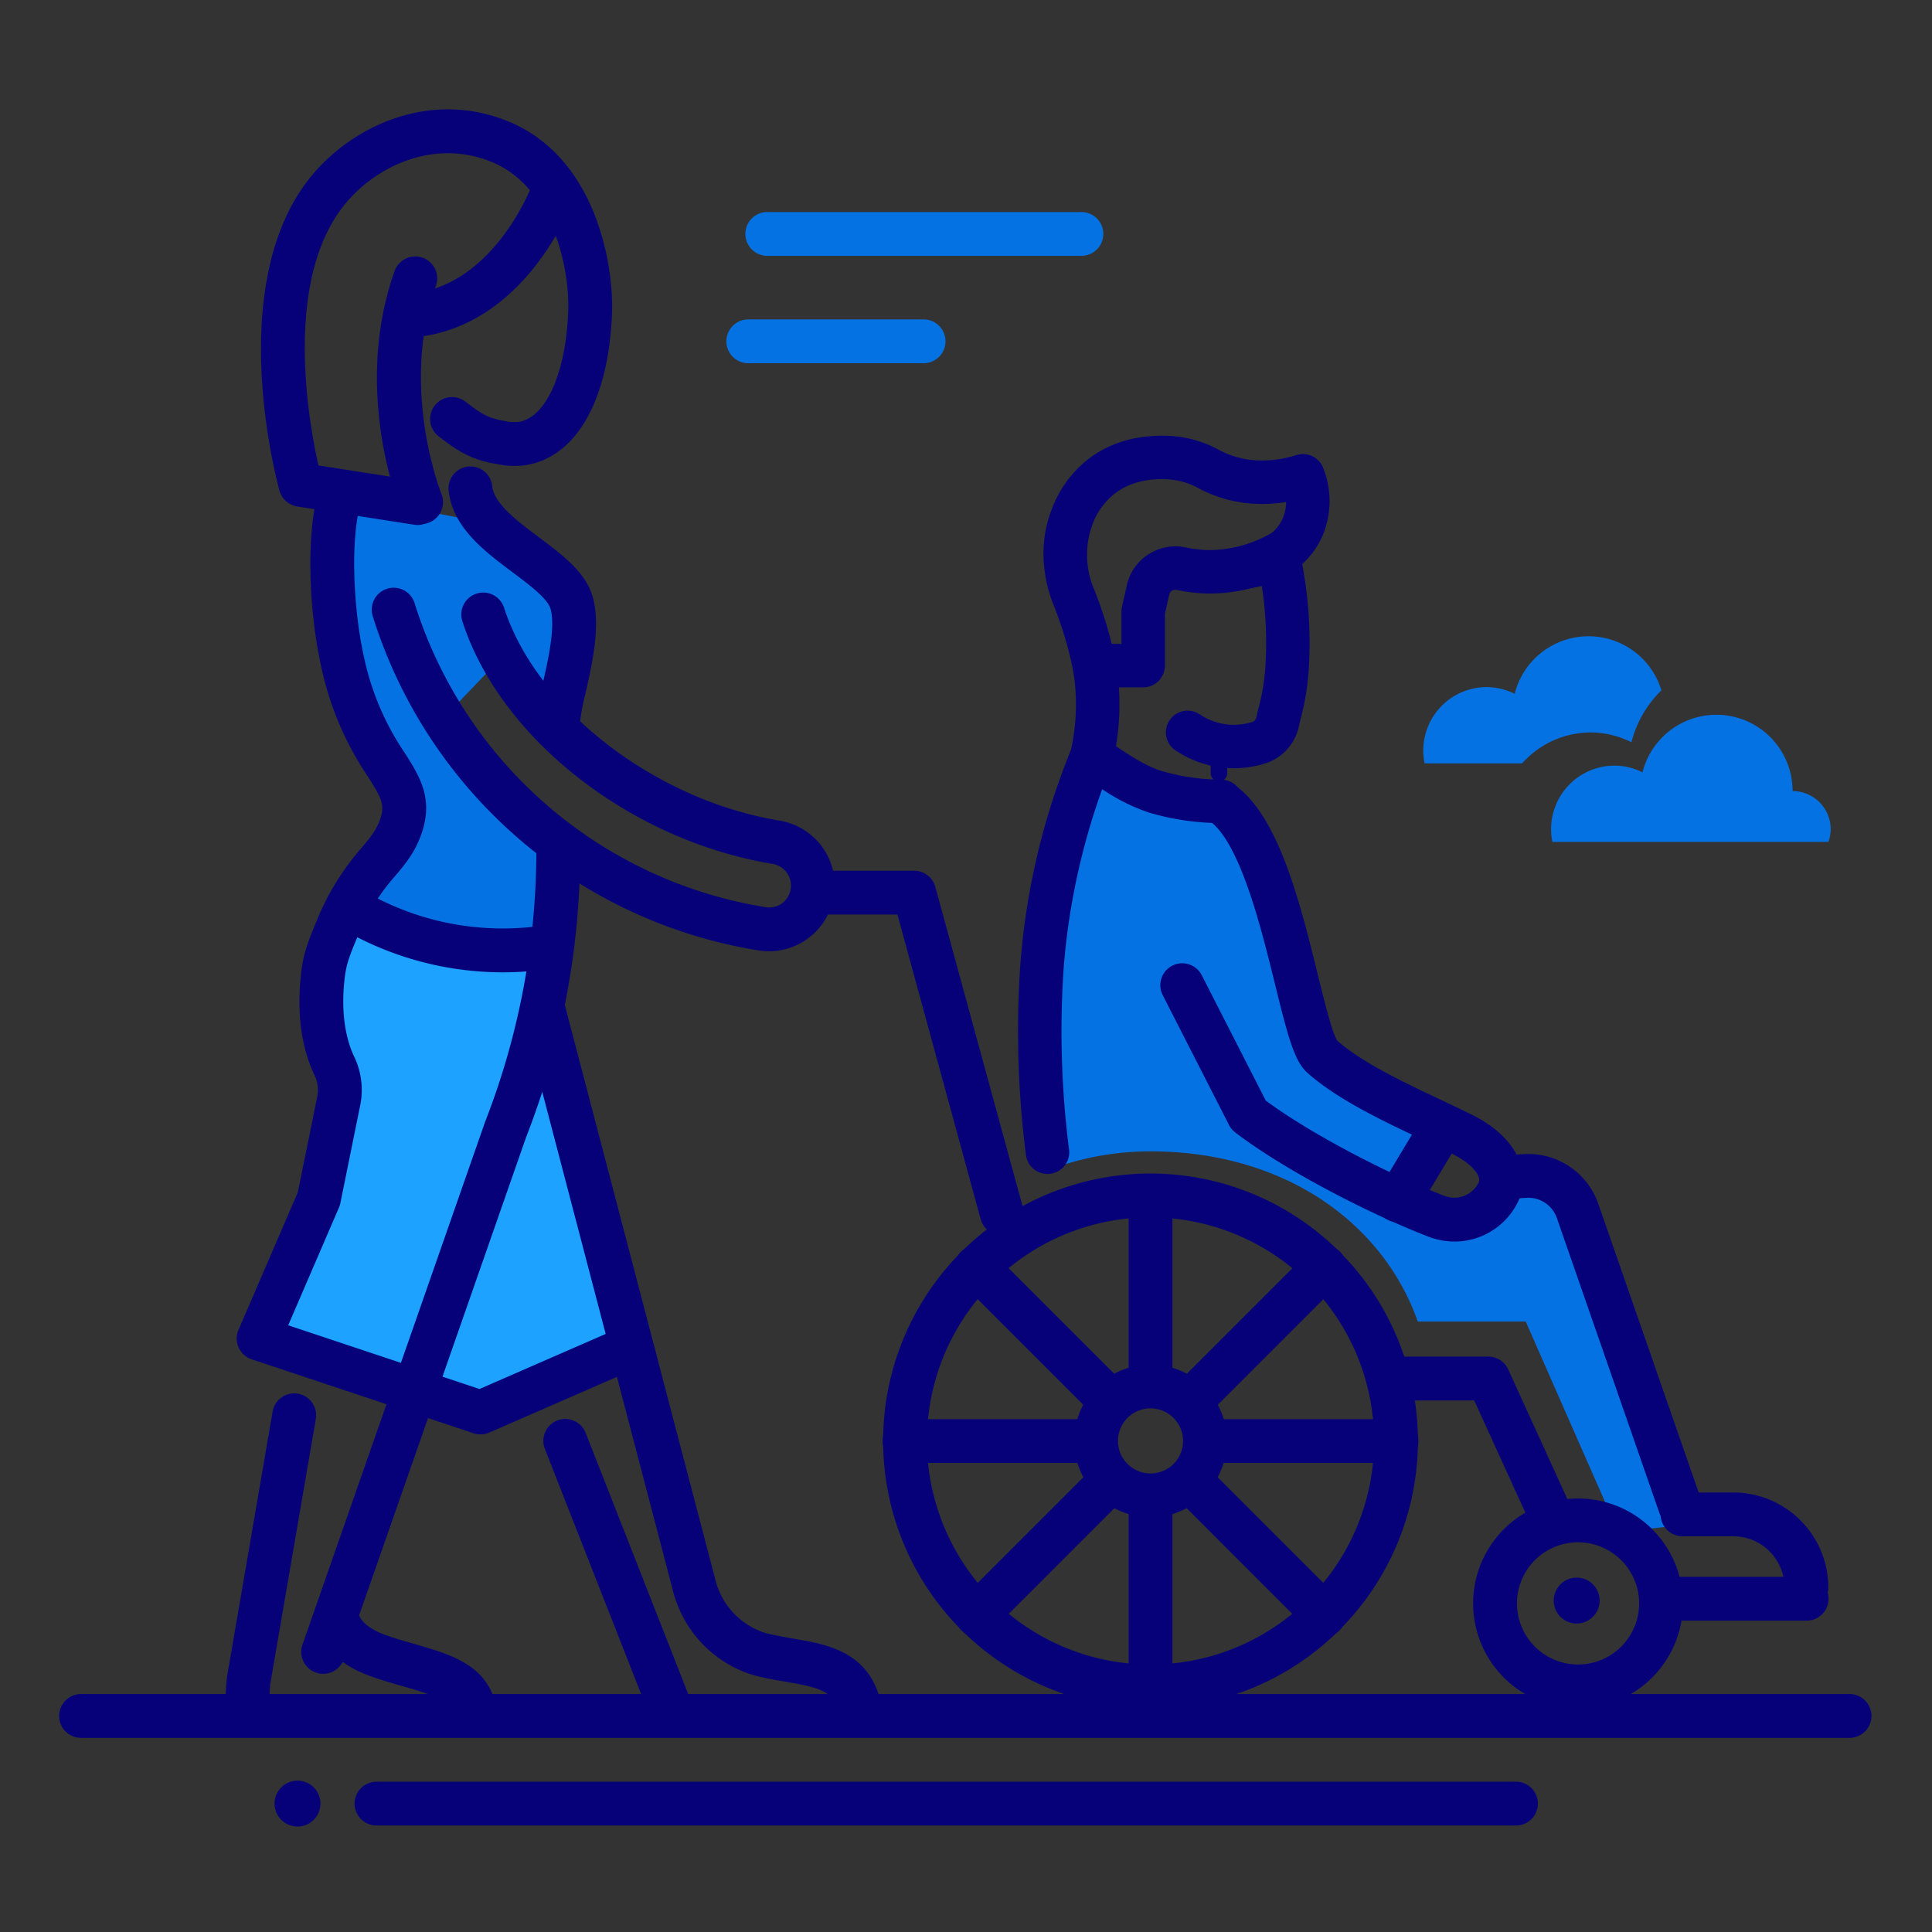 <?xml version="1.0" encoding="UTF-8"?> <svg xmlns="http://www.w3.org/2000/svg" viewBox="0 0 463 463"><rect x="0" y="0" width="463" height="463" fill="#333333" stroke="none"/><g transform="translate(-2799 -1495)"><rect width="463" height="463" transform="translate(2799 1495)" fill="#fff" opacity="0"></rect><g transform="translate(2664.726 1204.46)"><g transform="translate(193.624 409.137)"><path d="M188.036,389.186,235.3,402.314,258.929,492.9l-36.76,18.38-56.452-15.754,18.38-36.76,2.626-27.57-4.595-17.067Z" transform="translate(-165.717 -291.379)" fill="#1ea2ff"></path><path d="M313.177,387.888a21.843,21.843,0,0,1,9.715,2.35,26.7,26.7,0,0,1,7.194-12.443,18.253,18.253,0,0,0-35.168.843,14.964,14.964,0,0,0-6.672-1.617A15.219,15.219,0,0,0,273.327,395.3h23.379A22.1,22.1,0,0,1,313.177,387.888Z" transform="translate(8.718 -330.957)" fill="#0572e3"></path><path d="M328.278,511.027h25.863l22.177,50.426,16.158-1.72-23.531-70.6a12.418,12.418,0,0,0-16.158-7.691l-14.4,5.427-13.128-3.938,5.251-19.693L305.3,447.486l-3.282-11.816L283.51,389.064l-32.165-13.128L241.5,395.629,238.217,438.3l1.077,36.578a69.172,69.172,0,0,1,24.931-4.634C296.113,470.24,319.865,487.2,328.278,511.027Z" transform="translate(-47.856 -312.919)" fill="#0572e3"></path><path d="M179.219,445.148l10.5-13.785-1.969-9.19L173.967,395.26l.656-43.324,37.416,7.221,20.349,19.693-5.251,25.6-13.128-14.441-15.1,15.754,25.6,28.226.656,26.257-18.38,1.313-31.508-9.846Z" transform="translate(-152.305 -351.936)" fill="#0572e3"></path><path d="M351.124,402.464a8.981,8.981,0,0,0,.565-3.046,9.164,9.164,0,0,0-9.137-9.137,18.26,18.26,0,0,0-35.967-4.477,15.005,15.005,0,0,0-6.672-1.615,15.219,15.219,0,0,0-14.919,18.275Z" transform="translate(27.685 -319.308)" fill="#0572e3"></path></g><g transform="translate(148.551 316.75)"><g transform="translate(115.966 313.926)"><path d="M222.589,509.507a5.258,5.258,0,0,1-4.892-3.335l-24.616-62.688a5.252,5.252,0,1,1,9.775-3.841l24.616,62.688a5.25,5.25,0,0,1-2.967,6.808A5.194,5.194,0,0,1,222.589,509.507Z" transform="translate(-192.717 -436.31)" fill="#060179"></path></g><g transform="translate(39.759 307.689)"><path d="M169,515.117a5.254,5.254,0,0,1-5.115-4.086c-.5-2.184.108-8.7.16-9.048L174.993,438.3a5.251,5.251,0,0,1,10.35,1.78l-10.931,63.589c-.084.7-.265,4.372-.215,5.391A5.252,5.252,0,0,1,169,515.117Zm5.125-6.42c.021.092.039.181.055.273C174.166,508.86,174.145,508.768,174.129,508.7Z" transform="translate(-163.693 -433.934)" fill="#060179"></path></g><g transform="translate(57.913 172.185)"><path d="M175.858,585.064a5.193,5.193,0,0,1-1.73-.3,5.247,5.247,0,0,1-3.224-6.687l43.773-125.316a179.253,179.253,0,0,0,12.283-65.185,5.251,5.251,0,1,1,10.5,0,189.572,189.572,0,0,1-12.955,68.866l-43.691,125.1A5.245,5.245,0,0,1,175.858,585.064Z" transform="translate(-170.607 -382.327)" fill="#060179"></path></g><g transform="translate(93.211 85.604)"><path d="M210.308,415.87a5.252,5.252,0,0,1-5.251-5.251,46.934,46.934,0,0,1,1.549-9.148c1.318-5.811,3.122-13.766,1.88-18.054-.706-2.455-5.141-5.776-9.051-8.7-6.748-5.057-14.4-10.784-15.352-19.54a5.251,5.251,0,1,1,10.44-1.137c.462,4.22,5.924,8.313,11.209,12.27,5.737,4.3,11.159,8.358,12.845,14.194,1.993,6.887-.071,15.985-1.728,23.3a50.115,50.115,0,0,0-1.289,6.824A5.253,5.253,0,0,1,210.308,415.87Z" transform="translate(-184.051 -349.353)" fill="#060179"></path></g><g transform="translate(81.833 13.617)"><path d="M184.965,362.634a5.252,5.252,0,0,1-.909-10.424c19.07-3.363,27.383-26.525,27.465-26.758a5.251,5.251,0,1,1,9.912,3.471c-.415,1.189-10.492,29.208-35.552,33.63A5.2,5.2,0,0,1,184.965,362.634Z" transform="translate(-179.717 -321.936)" fill="#060179"></path></g><g transform="translate(76.059 35.248)"><path d="M188.1,394.314a5.252,5.252,0,0,1-4.858-3.253c-.475-1.171-11.619-28.917-1.489-57.395a5.252,5.252,0,1,1,9.9,3.518c-8.751,24.6,1.21,49.644,1.313,49.893a5.258,5.258,0,0,1-4.863,7.236Z" transform="translate(-177.518 -330.174)" fill="#060179"></path></g><g transform="translate(48.27)"><path d="M204.446,416.358a5.088,5.088,0,0,1-.819-.066l-28.008-4.377a5.25,5.25,0,0,1-4.248-3.778c-.57-2.04-13.677-50.3,8.056-75.916,9.92-11.69,28.195-20.131,46.679-12.629,20.948,8.507,25.469,34.1,24.934,46.451-.893,20.52-8.57,33.958-20.541,35.946a19.637,19.637,0,0,1-6.9-.215c-6.774-1.074-10.14-3.647-14.037-6.625a5.252,5.252,0,1,1,6.38-8.344c3.429,2.62,5.149,3.938,9.3,4.595a10.324,10.324,0,0,0,3.534.231c6.409-1.063,11.138-11.532,11.768-26.044.494-11.374-4-30.416-18.39-36.261-13.619-5.535-27.249.885-34.719,9.691-15.3,18.033-9.137,52.4-6.735,63.064l24.545,3.839a5.251,5.251,0,0,1-.8,10.44Z" transform="translate(-166.935 -316.75)" fill="#060179"></path></g><g transform="translate(0 379.761)"><path d="M577.412,471.886H153.8a5.251,5.251,0,1,1,0-10.5h423.61a5.251,5.251,0,1,1,0,10.5Z" transform="translate(-148.551 -461.383)" fill="#060179"></path></g><circle cx="5.251" cy="5.251" r="5.251" transform="translate(51.768 400.766)" fill="#060179"></circle><path d="M5.251-.25a5.5,5.5,0,1,1-5.5,5.5A5.508,5.508,0,0,1,5.251-.25Zm0,10.5a5,5,0,1,0-5-5A5.007,5.007,0,0,0,5.251,10.253Z" transform="translate(51.768 400.766)" fill="#060179"></path><circle cx="5.251" cy="5.251" r="5.251" transform="translate(358.317 352.111)" fill="#060179"></circle><path d="M5.251-.25a5.5,5.5,0,1,1-5.5,5.5A5.508,5.508,0,0,1,5.251-.25Zm0,10.5a5,5,0,1,0-5-5A5.007,5.007,0,0,0,5.251,10.253Z" transform="translate(358.317 352.111)" fill="#060179"></path><g transform="translate(70.804 400.766)"><path d="M453.84,479.886H180.768a5.251,5.251,0,1,1,0-10.5H453.84a5.251,5.251,0,0,1,0,10.5Z" transform="translate(-175.517 -469.383)" fill="#060179"></path></g><g transform="translate(63.76 185.83)"><path d="M215.275,408.5a76.681,76.681,0,0,1-39.926-11.241,5.251,5.251,0,1,1,5.472-8.964,66,66,0,0,0,45.322,8.793,5.253,5.253,0,0,1,1.738,10.361A76.33,76.33,0,0,1,215.275,408.5Z" transform="translate(-172.834 -387.524)" fill="#060179"></path></g><g transform="translate(74.811 114.634)"><path d="M272.266,447.535a15.914,15.914,0,0,1-2.57-.21,116.193,116.193,0,0,1-92.408-80.083,5.25,5.25,0,1,1,10.014-3.159,105.744,105.744,0,0,0,84.1,72.879,5.2,5.2,0,0,0,6.034-4.332,5.258,5.258,0,0,0-4.33-6.034c-34.045-5.6-65.311-30.054-74.346-58.162a5.252,5.252,0,1,1,10-3.216c7.769,24.175,36.166,46.1,66.049,51.014a15.756,15.756,0,0,1-2.542,31.3Z" transform="translate(-177.043 -360.408)" fill="#060179"></path></g><g transform="translate(42.448 89.978)"><path d="M223.14,578.58a5.233,5.233,0,0,1-1.662-.271l-53.17-17.723a5.251,5.251,0,0,1-3.159-7.06l14.223-32.979,4.684-23.093a8.041,8.041,0,0,0-.6-4.75c-2.3-4.737-4.737-12.918-3.261-24.989.559-4.553,1.762-7.638,3.673-12.183a61.6,61.6,0,0,1,10.82-17.574c2.08-2.471,3.453-4.1,4.374-6.735,1.239-3.526.412-5.052-2.933-10.319a74.886,74.886,0,0,1-11.154-26.283c-2.35-10.442-3.771-27.223-1.339-39.38a5.251,5.251,0,0,1,10.3,2.056c-2.038,10.182-.893,25.325,1.287,35.019a64.757,64.757,0,0,0,9.773,22.954c3.576,5.632,6.955,10.949,3.981,19.43-1.557,4.44-3.836,7.152-6.249,10.017a51.113,51.113,0,0,0-9.177,14.89c-1.78,4.235-2.544,6.267-2.928,9.384-1.229,10.03.9,16.287,2.279,19.123a18.465,18.465,0,0,1,1.478,11.277l-4.821,23.778a5.284,5.284,0,0,1-.326,1.037l-12.175,28.226,45.831,15.274,34.255-14.945a5.251,5.251,0,0,1,4.2,9.626l-36.1,15.754A5.249,5.249,0,0,1,223.14,578.58Z" transform="translate(-164.718 -351.018)" fill="#060179"></path></g><g transform="translate(61.178 360.491)"><path d="M209.574,480.676a5.254,5.254,0,0,1-4.918-3.411c-1.027-2.741-6.3-4.256-11.889-5.861-2.515-.722-5.117-1.47-7.746-2.424-12.666-4.608-13.157-13.493-13.17-14.491l10.5-.15a1.327,1.327,0,0,0-.018-.3c.018.121.5,2.964,6.275,5.065,2.287.832,4.711,1.528,7.055,2.2,7.838,2.25,15.941,4.576,18.826,12.267a5.257,5.257,0,0,1-4.918,7.1Z" transform="translate(-171.851 -454.044)" fill="#060179"></path></g><g transform="translate(110.529 209.887)"><path d="M271.525,573.922a5.257,5.257,0,0,1-5.033-3.768c-1.266-4.285-4.2-5.149-12.265-6.522-2.048-.349-4.167-.712-6.37-1.229-.788-.189-1.533-.391-2.253-.62A28.431,28.431,0,0,1,227.1,541.76L190.819,403.271a5.251,5.251,0,1,1,10.159-2.662L237.257,539.1a17.871,17.871,0,0,0,11.514,12.672c.491.155.99.289,1.5.412,1.872.438,3.828.772,5.719,1.095,7.725,1.318,17.34,2.959,20.57,13.9a5.251,5.251,0,0,1-3.547,6.525A5.337,5.337,0,0,1,271.525,573.922Z" transform="translate(-190.646 -396.686)" fill="#060179"></path></g><g transform="translate(197.365 255.023)"><path d="M287.8,542.036a64.08,64.08,0,1,1,64.077-64.08A64.148,64.148,0,0,1,287.8,542.036Zm0-117.657a53.577,53.577,0,1,0,53.574,53.577A53.637,53.637,0,0,0,287.8,424.379Z" transform="translate(-223.718 -413.876)" fill="#060179"></path></g><g transform="translate(338.755 332.898)"><path d="M302.711,493.82a25.142,25.142,0,1,1,25.141-25.144A25.173,25.173,0,0,1,302.711,493.82Zm0-39.782a14.639,14.639,0,1,0,14.638,14.638A14.656,14.656,0,0,0,302.711,454.038Z" transform="translate(-277.567 -443.535)" fill="#060179"></path></g><g transform="translate(243.138 300.801)"><path d="M259.455,467.913a18.3,18.3,0,1,1,18.3-18.3A18.323,18.323,0,0,1,259.455,467.913Zm0-26.1a7.8,7.8,0,1,0,7.8,7.8A7.81,7.81,0,0,0,259.455,441.814Z" transform="translate(-241.151 -431.311)" fill="#060179"></path></g><g transform="translate(263.792 161.354)"><path d="M319.525,488.174a17.308,17.308,0,0,1-6.22-1.163c-13.278-5.089-34.029-15.578-46.341-24.991a5.255,5.255,0,0,1-1.486-1.785l-15.885-31.112a5.251,5.251,0,0,1,9.355-4.773l15.334,30.033c11.259,8.344,30.366,18.065,42.783,22.823a6.516,6.516,0,0,0,8.1-2.894,1.781,1.781,0,0,0,.158-1.547c-.425-1.384-2.258-3.552-6.128-5.488-2.214-1.108-4.671-2.266-7.25-3.482-9.647-4.55-20.585-9.712-27.7-16.08-3.1-2.775-4.616-8.523-7.756-21.268-3.261-13.247-8.192-33.265-15.368-38.85a5.249,5.249,0,1,1,6.446-8.287c10.056,7.822,15.082,28.229,19.12,44.626,1.567,6.357,3.508,14.242,4.734,16.1,5.992,5.288,16.088,10.049,25,14.258,2.649,1.25,5.183,2.445,7.462,3.584,5.973,2.988,10.046,7.173,11.469,11.787a12.21,12.21,0,0,1-1.027,9.762A16.916,16.916,0,0,1,319.525,488.174Zm-28.04-48.037Z" transform="translate(-249.017 -378.202)" fill="#060179"></path></g><g transform="translate(175.136 182.457)"><path d="M265.923,473.624a5.257,5.257,0,0,1-5.065-3.87l-19.95-73.012H220.5a5.251,5.251,0,0,1,0-10.5H244.92a5.253,5.253,0,0,1,5.065,3.865l21.006,76.88a5.263,5.263,0,0,1-5.068,6.64Z" transform="translate(-215.252 -386.239)" fill="#060179"></path></g><g transform="translate(316.833 298.898)"><path d="M309.262,472.862a5.257,5.257,0,0,1-4.781-3.075l-13.086-28.7H274.469a5.251,5.251,0,0,1,0-10.5h20.3a5.252,5.252,0,0,1,4.779,3.072l14.486,31.771a5.258,5.258,0,0,1-4.773,7.434Z" transform="translate(-269.218 -430.586)" fill="#060179"></path></g><g transform="translate(229.664 149.849)"><path d="M243.1,479.107a5.21,5.21,0,0,1-5.165-4.595,233.553,233.553,0,0,1-1.334-45.663,170.292,170.292,0,0,1,12.33-51.873,5.208,5.208,0,0,1,7.491-2.4c.877.53,1.9,1.208,3.027,1.967,3.211,2.145,7.21,4.815,10.991,5.973a51.576,51.576,0,0,0,14.439,2.085,5.208,5.208,0,0,1-.168,10.414c-.058,0-.116,0-.176,0a61.3,61.3,0,0,1-17.148-2.536,46.462,46.462,0,0,1-11.178-5.593,164.3,164.3,0,0,0-9.224,42.793,223.1,223.1,0,0,0,1.294,43.607,5.21,5.21,0,0,1-4.561,5.784A4.926,4.926,0,0,1,243.1,479.107Z" transform="translate(-236.019 -373.82)" fill="#060179"></path></g><g transform="translate(265.188 102.43)"><path d="M265.758,411.229q-.937,0-1.872-.071a25.151,25.151,0,0,1-11.981-4.13,5.206,5.206,0,1,1,5.7-8.712,14.591,14.591,0,0,0,12.658,1.791,1.429,1.429,0,0,0,.893-1.077l.53-2.224a49.744,49.744,0,0,0,1.667-10.353,90.647,90.647,0,0,0-1.877-24.39,5.208,5.208,0,0,1,10.185-2.185,101.265,101.265,0,0,1,2.093,27.186,59.926,59.926,0,0,1-1.943,12.191l-.509,2.14a11.88,11.88,0,0,1-7.9,8.641A25.277,25.277,0,0,1,265.758,411.229Z" transform="translate(-249.549 -355.76)" fill="#060179"></path></g><g transform="translate(245.105 100.846)"><path d="M256.475,392.822h-9.366a5.208,5.208,0,1,1,0-10.416h4.159v-7.759a5.1,5.1,0,0,1,.129-1.145l1.168-5.186a11.952,11.952,0,0,1,14.137-9.022,28.067,28.067,0,0,0,5.682.625,29.874,29.874,0,0,0,14.767-4.036,5.207,5.207,0,1,1,5.3,8.964,39.156,39.156,0,0,1-19.874,5.488h-.27a38.847,38.847,0,0,1-7.79-.856,1.5,1.5,0,0,0-1.793,1.129l-1.04,4.619v12.388A5.208,5.208,0,0,1,256.475,392.822Z" transform="translate(-241.9 -355.157)" fill="#060179"></path></g><g transform="translate(235.792 78.204)"><path d="M249.927,428.6a5.211,5.211,0,0,1-5.033-6.559,50.44,50.44,0,0,0,1.045-15.557c-.793-8.738-5.131-19.288-5.175-19.393-1.447-3.539-4.374-12.816-.433-22.927a27.379,27.379,0,0,1,8.337-11.692c5.27-4.225,11.894-6.223,19.732-5.9a27.247,27.247,0,0,1,11.776,3.251,21.786,21.786,0,0,0,8,2.523,26.832,26.832,0,0,0,10.8-1.176,5.209,5.209,0,0,1,6.388,3.03,21.452,21.452,0,0,1-.034,16.059c-4.33,10.3-15.006,12.425-16.214,12.632a5.207,5.207,0,0,1-1.775-10.261c.252-.047,6.178-1.155,8.389-6.409a10.026,10.026,0,0,0,.767-3.792,35.659,35.659,0,0,1-9.4.278,32.015,32.015,0,0,1-11.414-3.487,17.318,17.318,0,0,0-7.688-2.242c-1.956-.074-7.906-.312-12.805,3.618a16.987,16.987,0,0,0-5.149,7.352,20.915,20.915,0,0,0,.36,15.176c.2.475,4.978,12.12,5.916,22.418a60.305,60.305,0,0,1-1.358,19.2A5.215,5.215,0,0,1,249.927,428.6Z" transform="translate(-238.353 -346.534)" fill="#060179"></path></g><path d="M254.372,374.9v0Z" transform="translate(23.481 -222.223)" fill="#fff"></path><path d="M254.372,372.913a1.983,1.983,0,0,1,1.983,1.983v6.415a1.983,1.983,0,1,1-3.967,0V374.9A1.983,1.983,0,0,1,254.372,372.913Z" transform="translate(23.481 -222.223)" fill="#060179"></path><g transform="translate(381.819 351.674)"><path d="M330.728,461.189H299.219a5.251,5.251,0,0,1,0-10.5h31.508a5.251,5.251,0,1,1,0,10.5Z" transform="translate(-293.968 -450.686)" fill="#060179"></path></g><g transform="translate(383.788 331.454)"><path d="M329.55,471a5.253,5.253,0,0,1-5.251-5.251,12.268,12.268,0,0,0-12.254-12.257H299.969a5.251,5.251,0,1,1,0-10.5h12.076a22.782,22.782,0,0,1,22.757,22.76A5.252,5.252,0,0,1,329.55,471Z" transform="translate(-294.718 -442.985)" fill="#060179"></path></g><g transform="translate(256.191 255.023)"><path d="M251.373,468.325a5.253,5.253,0,0,1-5.251-5.251V419.127a5.251,5.251,0,0,1,10.5,0v43.946A5.252,5.252,0,0,1,251.373,468.325Z" transform="translate(-246.122 -413.876)" fill="#060179"></path></g><g transform="translate(256.191 328.807)"><path d="M251.373,496.421a5.252,5.252,0,0,1-5.251-5.251V447.228a5.251,5.251,0,0,1,10.5,0v43.941A5.25,5.25,0,0,1,251.373,496.421Z" transform="translate(-246.122 -441.977)" fill="#060179"></path></g><g transform="translate(197.328 313.885)"><path d="M271.66,446.8h-42.7a5.251,5.251,0,1,1,0-10.5h42.7a5.251,5.251,0,0,1,0,10.5Z" transform="translate(-223.704 -436.294)" fill="#060179"></path></g><g transform="translate(270.228 313.885)"><path d="M301.545,446.8H256.719a5.251,5.251,0,0,1,0-10.5h44.826a5.251,5.251,0,1,1,0,10.5Z" transform="translate(-251.468 -436.294)" fill="#060179"></path></g><g transform="translate(214.566 324.614)"><path d="M235.523,481.779a5.251,5.251,0,0,1-3.715-8.964l30.9-30.9a5.251,5.251,0,0,1,7.425,7.425l-30.894,30.9A5.246,5.246,0,0,1,235.523,481.779Z" transform="translate(-230.269 -440.38)" fill="#060179"></path></g><g transform="translate(266.303 272.264)"><path d="M255.226,462.455a5.251,5.251,0,0,1-3.713-8.964l31.508-31.508a5.251,5.251,0,1,1,7.425,7.425l-31.508,31.508A5.246,5.246,0,0,1,255.226,462.455Z" transform="translate(-249.974 -420.443)" fill="#060179"></path></g><g transform="translate(265.526 323.223)"><path d="M287.216,482.64A5.237,5.237,0,0,1,283.5,481.1l-32.285-32.286a5.251,5.251,0,1,1,7.425-7.425l32.285,32.285a5.251,5.251,0,0,1-3.713,8.964Z" transform="translate(-249.678 -439.851)" fill="#060179"></path></g><g transform="translate(214.566 272.264)"><path d="M266.3,461.72a5.235,5.235,0,0,1-3.713-1.539l-30.776-30.773a5.252,5.252,0,1,1,7.428-7.425l30.773,30.773a5.251,5.251,0,0,1-3.713,8.964Z" transform="translate(-230.269 -420.443)" fill="#060179"></path></g><g transform="translate(315.491 240.056)"><path d="M273.954,434.855a5.251,5.251,0,0,1-4.5-7.953l9.715-16.177a5.251,5.251,0,0,1,9.006,5.4l-9.715,16.177A5.25,5.25,0,0,1,273.954,434.855Z" transform="translate(-268.707 -408.176)" fill="#060179"></path></g><g transform="translate(342.301 250.341)"><path d="M324.953,501.613a5.258,5.258,0,0,1-4.96-3.531L295.424,427.4a7.236,7.236,0,0,0-7.2-4.8l-3.744.226a5.25,5.25,0,1,1-.63-10.482l3.747-.226a17.763,17.763,0,0,1,17.742,11.831l24.571,70.683a5.245,5.245,0,0,1-3.237,6.68A5.125,5.125,0,0,1,324.953,501.613Z" transform="translate(-278.917 -412.093)" fill="#060179"></path></g><g transform="translate(164.455 24.6)"><path d="M291.706,336.622H216.435a5.251,5.251,0,1,1,0-10.5h75.271a5.251,5.251,0,0,1,0,10.5Z" transform="translate(-211.184 -326.119)" fill="#0572e3"></path></g><g transform="translate(159.902 50.332)"><path d="M256.712,346.422H214.7a5.251,5.251,0,1,1,0-10.5h42.011a5.251,5.251,0,0,1,0,10.5Z" transform="translate(-209.45 -335.919)" fill="#0572e3"></path></g></g></g></g></svg> 